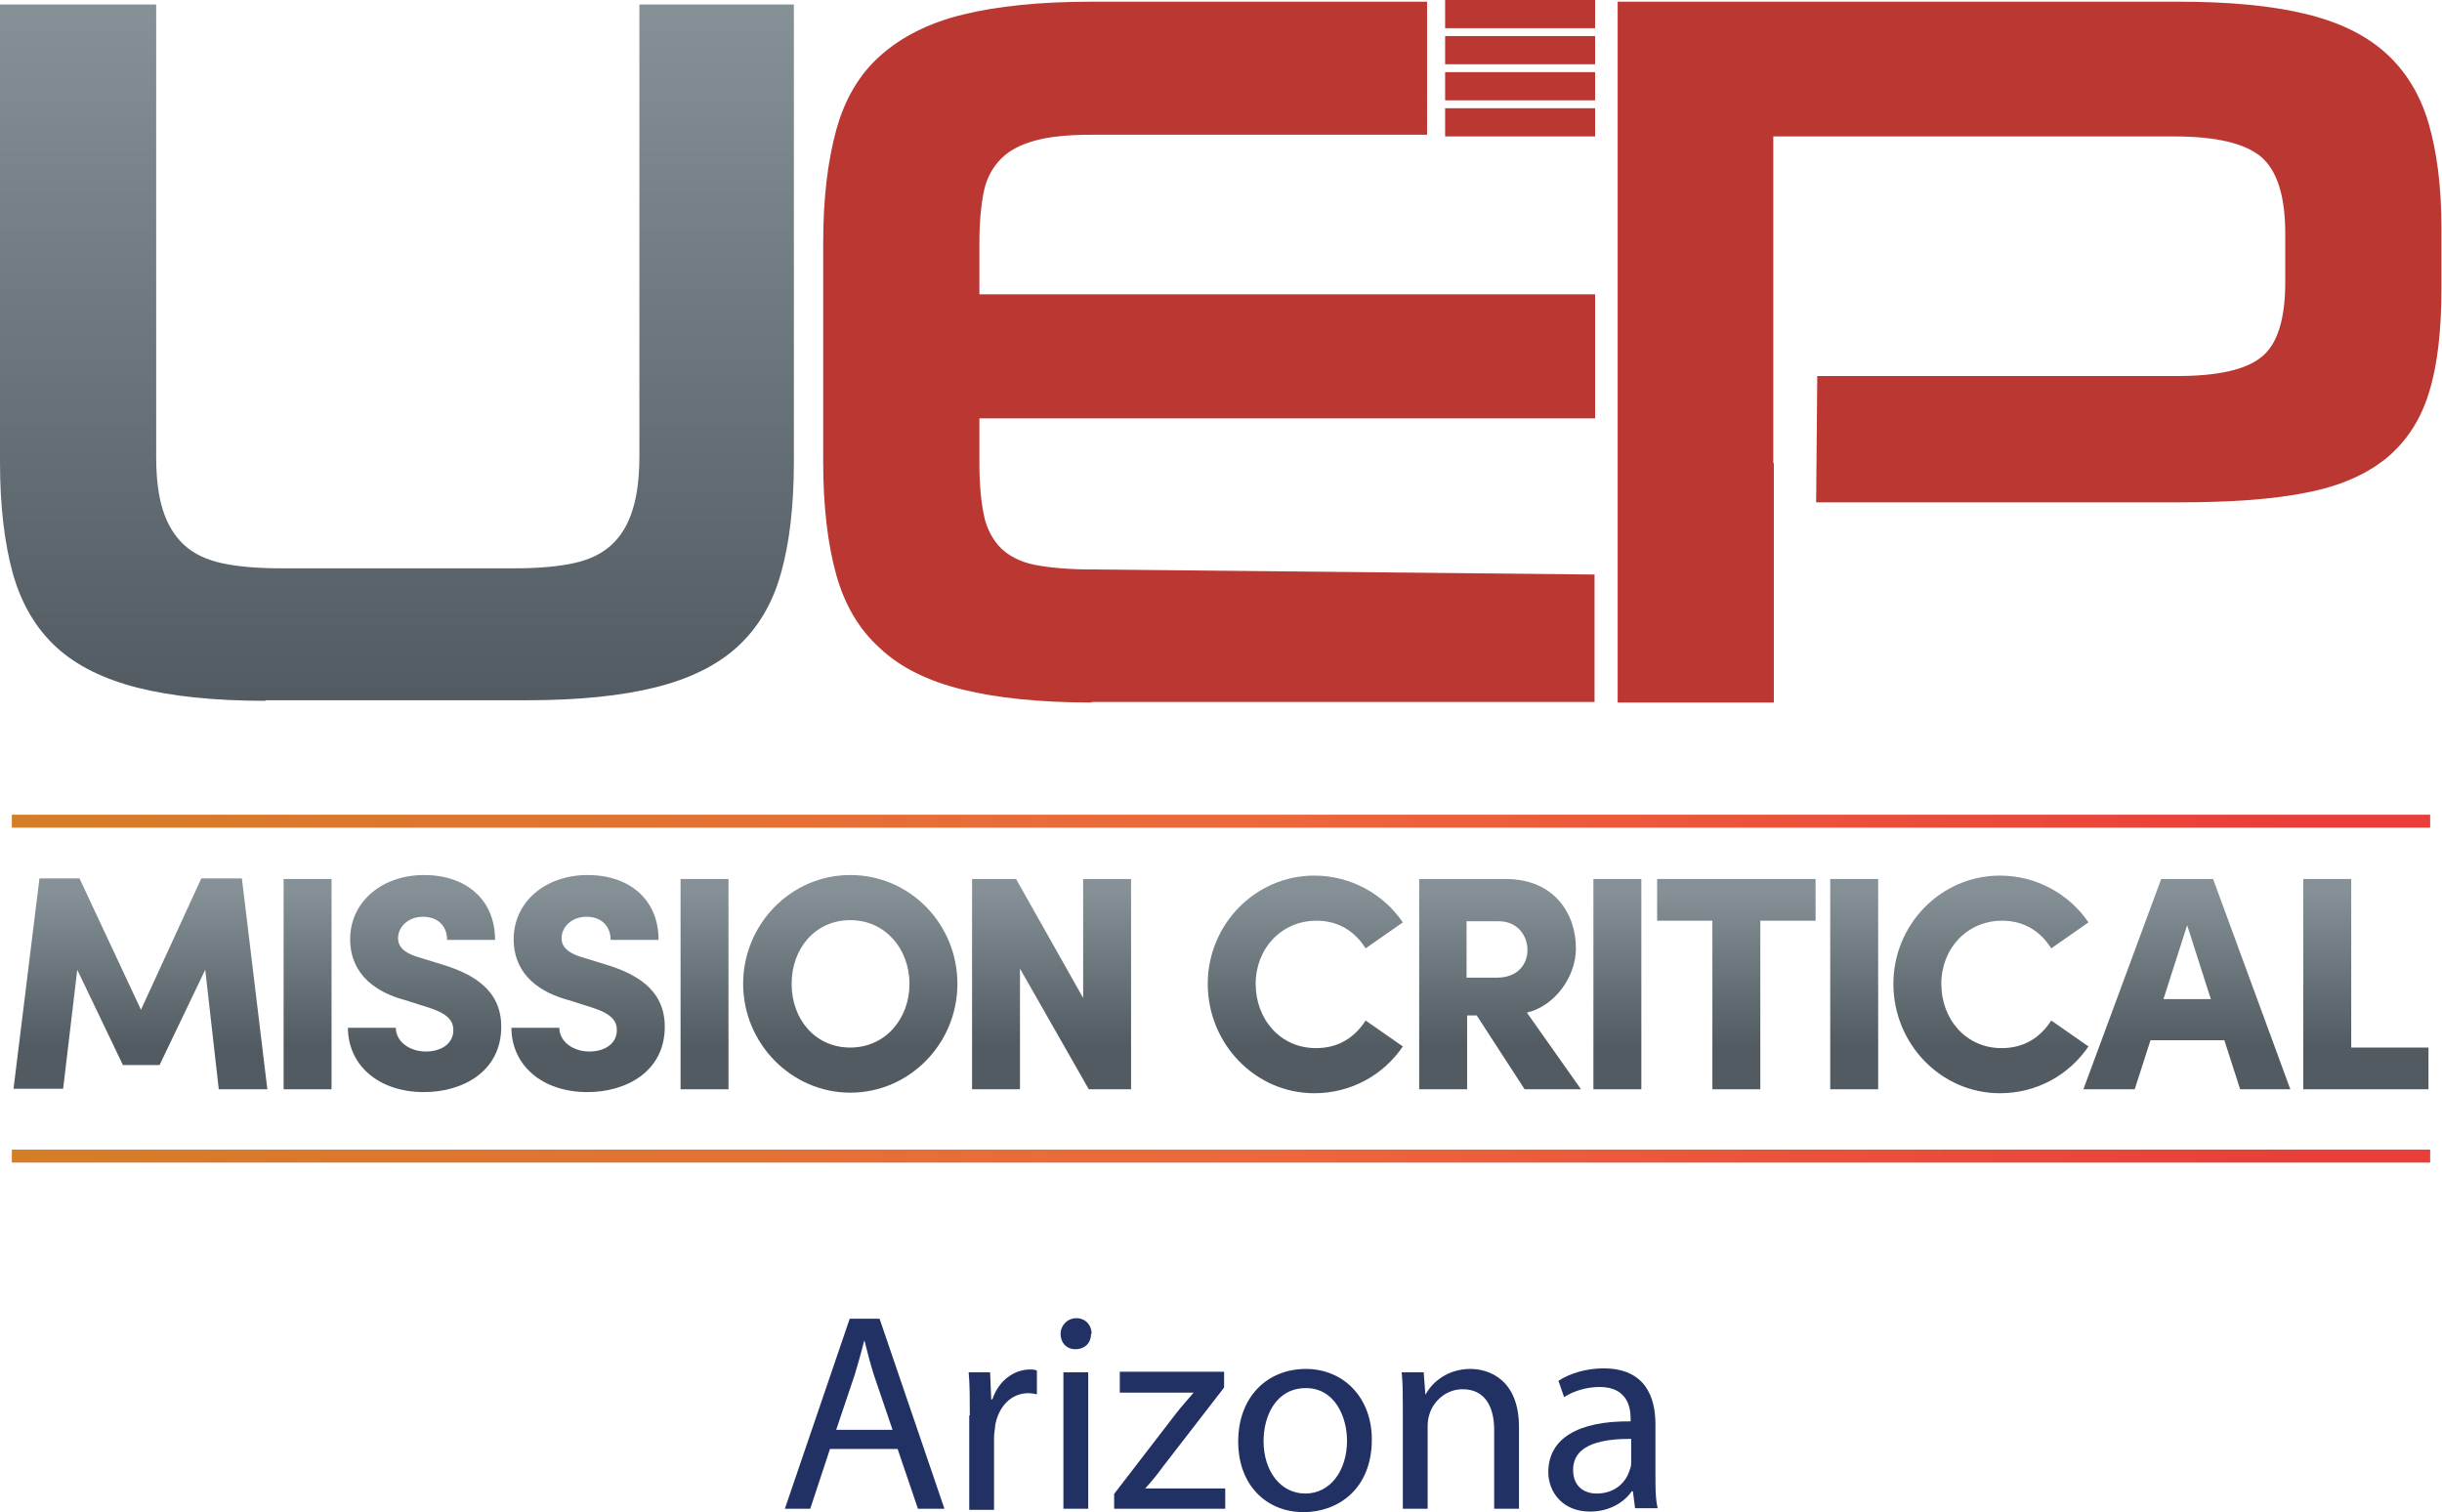 <svg xmlns="http://www.w3.org/2000/svg" xmlns:xlink="http://www.w3.org/1999/xlink" id="Layer_2" viewBox="0 0 43.31 26.82"><defs><style>.cls-1{fill:url(#linear-gradient);}.cls-2{fill:#bb3732;}.cls-3{fill:#223164;}.cls-4{fill:url(#linear-gradient-8);}.cls-5{fill:url(#linear-gradient-9);}.cls-6{fill:url(#linear-gradient-3);}.cls-7{fill:url(#linear-gradient-4);}.cls-8{fill:url(#linear-gradient-2);}.cls-9{fill:url(#linear-gradient-6);}.cls-10{fill:url(#linear-gradient-7);}.cls-11{fill:url(#linear-gradient-5);}.cls-12{fill:url(#linear-gradient-14);}.cls-13{fill:url(#linear-gradient-18);}.cls-14{fill:url(#linear-gradient-15);}.cls-15{fill:url(#linear-gradient-16);}.cls-16{fill:url(#linear-gradient-17);}.cls-17{fill:url(#linear-gradient-13);}.cls-18{fill:url(#linear-gradient-12);}.cls-19{fill:url(#linear-gradient-10);}.cls-20{fill:url(#linear-gradient-11);}.cls-21{fill:none;stroke:#bb3732;stroke-linejoin:round;stroke-width:.5px;}</style><linearGradient id="linear-gradient" x1="7.04" y1=".08" x2="7.04" y2="12.43" gradientTransform="matrix(1, 0, 0, 1, 0, 0)" gradientUnits="userSpaceOnUse"><stop offset="0" stop-color="#859097"></stop><stop offset="1" stop-color="#515b61"></stop></linearGradient><linearGradient id="linear-gradient-2" x1="2.5" y1="15.8" x2="2.5" y2="18.57" xlink:href="#linear-gradient"></linearGradient><linearGradient id="linear-gradient-3" x1="5.46" y1="15.8" x2="5.46" y2="18.57" xlink:href="#linear-gradient"></linearGradient><linearGradient id="linear-gradient-4" x1="7.53" y1="15.8" x2="7.53" y2="18.57" xlink:href="#linear-gradient"></linearGradient><linearGradient id="linear-gradient-5" x1="10.43" y1="15.8" x2="10.43" y2="18.57" xlink:href="#linear-gradient"></linearGradient><linearGradient id="linear-gradient-6" x1="12.49" y1="15.8" x2="12.49" y2="18.57" xlink:href="#linear-gradient"></linearGradient><linearGradient id="linear-gradient-7" x1="15.08" y1="15.8" x2="15.08" y2="18.57" xlink:href="#linear-gradient"></linearGradient><linearGradient id="linear-gradient-8" x1="18.65" y1="15.8" x2="18.65" y2="18.57" xlink:href="#linear-gradient"></linearGradient><linearGradient id="linear-gradient-9" x1="23.15" y1="15.8" x2="23.15" y2="18.57" xlink:href="#linear-gradient"></linearGradient><linearGradient id="linear-gradient-10" x1="26.6" y1="15.8" x2="26.6" y2="18.57" xlink:href="#linear-gradient"></linearGradient><linearGradient id="linear-gradient-11" x1="28.68" y1="15.8" x2="28.68" y2="18.57" xlink:href="#linear-gradient"></linearGradient><linearGradient id="linear-gradient-12" x1="30.79" y1="15.8" x2="30.79" y2="18.57" xlink:href="#linear-gradient"></linearGradient><linearGradient id="linear-gradient-13" x1="32.89" y1="15.8" x2="32.89" y2="18.57" xlink:href="#linear-gradient"></linearGradient><linearGradient id="linear-gradient-14" x1="35.31" y1="15.8" x2="35.31" y2="18.57" xlink:href="#linear-gradient"></linearGradient><linearGradient id="linear-gradient-15" x1="38.8" y1="15.8" x2="38.8" y2="18.57" xlink:href="#linear-gradient"></linearGradient><linearGradient id="linear-gradient-16" x1="41.96" y1="15.8" x2="41.96" y2="18.57" xlink:href="#linear-gradient"></linearGradient><linearGradient id="linear-gradient-17" x1=".21" y1="20.5" x2="43.1" y2="20.5" gradientTransform="matrix(1, 0, 0, 1, 0, 0)" gradientUnits="userSpaceOnUse"><stop offset="0" stop-color="#d57e28"></stop><stop offset=".51" stop-color="#ed683c"></stop><stop offset=".95" stop-color="#e93e3a"></stop></linearGradient><linearGradient id="linear-gradient-18" y1="14.57" y2="14.57" xlink:href="#linear-gradient-17"></linearGradient></defs><g id="Layer_1-2"><g><g><g><path class="cls-2" d="M19.36,12.46c-.92,0-1.68-.08-2.29-.23-.61-.15-1.1-.39-1.46-.73-.37-.33-.63-.77-.78-1.31-.15-.54-.23-1.21-.23-1.99v-3.9c0-.78,.08-1.44,.23-1.99,.15-.55,.41-.99,.78-1.32,.37-.33,.85-.58,1.46-.73,.61-.15,1.37-.23,2.29-.23h5.95V2.39h-5.95c-.4,0-.73,.03-.99,.1-.26,.07-.46,.17-.61,.32-.15,.15-.26,.34-.31,.58-.05,.24-.08,.55-.08,.91v.92h10.92v2.2h-10.92v.79c0,.38,.03,.69,.08,.93,.05,.24,.16,.44,.3,.58s.35,.25,.61,.3c.26,.05,.6,.08,1,.08l8.92,.09v2.26h-8.92Z"></path><line class="cls-21" x1="25.63" y1="2.17" x2="28.29" y2="2.17"></line><line class="cls-21" x1="25.63" y1=".25" x2="28.29" y2=".25"></line><line class="cls-21" x1="25.63" y1=".89" x2="28.29" y2=".89"></line><line class="cls-21" x1="25.63" y1="1.53" x2="28.29" y2="1.53"></line><path class="cls-2" d="M31.46,8.21v4.25h-2.77V.03h9.95c.89,0,1.63,.07,2.22,.21,.6,.14,1.08,.37,1.44,.69,.36,.32,.62,.74,.77,1.25,.15,.51,.23,1.13,.23,1.86v1.08c0,.74-.07,1.36-.22,1.84-.15,.49-.4,.87-.76,1.17-.36,.29-.84,.5-1.43,.61-.6,.12-1.35,.17-2.26,.17h-6.42l.02-2.24h6.37c.73,0,1.23-.11,1.51-.34,.28-.22,.42-.67,.42-1.32v-.86c0-.67-.14-1.12-.43-1.37-.29-.24-.8-.36-1.54-.36h-7.11v5.8Z"></path><path class="cls-1" d="M4.71,12.43c-.91,0-1.66-.08-2.26-.23-.6-.15-1.09-.39-1.45-.72-.36-.33-.62-.77-.77-1.3-.15-.54-.23-1.2-.23-1.98V.08H2.77V8.1c0,.39,.04,.7,.12,.95,.08,.25,.2,.45,.37,.61,.17,.16,.4,.27,.68,.33,.28,.06,.63,.09,1.04,.09h4.15c.41,0,.76-.03,1.04-.09,.28-.06,.51-.17,.68-.33,.17-.16,.29-.36,.37-.62,.08-.25,.12-.57,.12-.96V.08h2.74V8.19c0,.79-.08,1.45-.23,1.98-.15,.54-.41,.97-.77,1.3-.36,.33-.85,.57-1.45,.72-.6,.15-1.36,.23-2.28,.23H4.71Z"></path></g><g><path class="cls-8" d="M4.75,19.32h-.87l-.24-2.12-.81,1.69h-.65l-.81-1.69-.25,2.11H.24l.46-3.73h.71l1.09,2.33,1.07-2.33h.72l.45,3.73Z"></path><path class="cls-6" d="M5.03,19.32v-3.73h.85v3.73h-.85Z"></path><path class="cls-7" d="M6.17,18.23h.85c0,.24,.24,.42,.53,.42,.28,0,.49-.14,.49-.38,0-.15-.08-.28-.41-.39l-.44-.14c-.82-.22-.98-.72-.98-1.08,0-.67,.57-1.14,1.31-1.14s1.26,.43,1.26,1.15h-.85c0-.22-.14-.41-.43-.41-.26,0-.44,.18-.44,.38,0,.08,.02,.24,.37,.34l.39,.12c.53,.16,1.07,.43,1.07,1.11,0,.8-.69,1.16-1.37,1.16-.8,0-1.35-.47-1.35-1.15Z"></path><path class="cls-11" d="M9.07,18.23h.85c0,.24,.24,.42,.53,.42,.28,0,.49-.14,.49-.38,0-.15-.08-.28-.41-.39l-.44-.14c-.82-.22-.98-.72-.98-1.08,0-.67,.57-1.14,1.31-1.14s1.26,.43,1.26,1.15h-.85c0-.22-.14-.41-.43-.41-.26,0-.44,.18-.44,.38,0,.08,.02,.24,.37,.34l.39,.12c.53,.16,1.07,.43,1.07,1.11,0,.8-.69,1.16-1.37,1.16-.8,0-1.35-.47-1.35-1.15Z"></path><path class="cls-9" d="M12.07,19.32v-3.73h.85v3.73h-.85Z"></path><path class="cls-10" d="M13.18,17.45c0-1.05,.84-1.93,1.9-1.93s1.9,.87,1.9,1.93-.85,1.93-1.9,1.93-1.9-.88-1.9-1.93Zm2.95,0c0-.62-.43-1.13-1.05-1.13s-1.04,.5-1.04,1.13,.42,1.13,1.04,1.13,1.05-.51,1.05-1.13Z"></path><path class="cls-4" d="M19.21,15.59h.85v3.73h-.75l-1.22-2.14v2.14h-.85v-3.73h.78l1.19,2.11v-2.11Z"></path><path class="cls-5" d="M21.42,17.45c0-1.05,.84-1.92,1.89-1.92,.65,0,1.23,.33,1.57,.83l-.66,.46c-.19-.3-.48-.49-.87-.49-.63,0-1.08,.5-1.08,1.12s.43,1.14,1.07,1.14c.39,0,.68-.18,.88-.49l.66,.46c-.34,.5-.91,.83-1.57,.83-1.05,0-1.89-.88-1.89-1.94Z"></path><path class="cls-19" d="M27.04,19.32l-.85-1.31h-.17v1.31h-.85v-3.73h1.53c.87,0,1.25,.62,1.25,1.23,0,.52-.39,1.03-.87,1.14l.96,1.36h-.99Zm-1.03-2.99v1.01h.54c.37,0,.54-.24,.54-.49s-.17-.51-.51-.51h-.56Z"></path><path class="cls-20" d="M28.26,19.32v-3.73h.85v3.73h-.85Z"></path><path class="cls-18" d="M32.2,15.59v.74h-.98v2.99h-.85v-2.99h-.98v-.74h2.82Z"></path><path class="cls-17" d="M32.46,19.32v-3.73h.85v3.73h-.85Z"></path><path class="cls-12" d="M33.58,17.45c0-1.05,.84-1.92,1.89-1.92,.65,0,1.23,.33,1.57,.83l-.66,.46c-.19-.3-.48-.49-.87-.49-.63,0-1.08,.5-1.08,1.12s.43,1.14,1.07,1.14c.39,0,.68-.18,.88-.49l.66,.46c-.34,.5-.91,.83-1.57,.83-1.05,0-1.89-.88-1.89-1.94Z"></path><path class="cls-14" d="M39.73,19.32l-.28-.87h-1.31l-.28,.87h-.91l1.38-3.73h.92l1.37,3.73h-.9Zm-1.36-1.6h.84l-.42-1.31-.42,1.31Z"></path><path class="cls-15" d="M41.7,18.58h1.37v.74h-2.22v-3.73h.85v2.99Z"></path></g><rect class="cls-16" x=".21" y="20.39" width="42.89" height=".23"></rect><rect class="cls-13" x=".21" y="14.45" width="42.89" height=".23"></rect></g><g><path class="cls-3" d="M14.72,25.7l-.35,1.06h-.45l1.15-3.37h.53l1.15,3.37h-.47l-.36-1.06h-1.2Zm1.11-.34l-.33-.97c-.07-.22-.12-.42-.17-.62h0c-.05,.2-.11,.41-.17,.61l-.33,.98h1.02Z"></path><path class="cls-3" d="M17.2,25.1c0-.29,0-.53-.02-.76h.38l.02,.48h.02c.11-.33,.38-.53,.67-.53,.05,0,.08,0,.12,.02v.42s-.09-.02-.15-.02c-.31,0-.53,.24-.59,.57,0,.06-.02,.13-.02,.21v1.29h-.44v-1.67Z"></path><path class="cls-3" d="M19.35,23.66c0,.15-.1,.27-.28,.27-.16,0-.26-.12-.26-.27s.12-.28,.28-.28,.27,.12,.27,.28Zm-.49,3.1v-2.42h.44v2.42h-.44Z"></path><path class="cls-3" d="M19.75,26.51l1.1-1.43c.1-.13,.21-.25,.32-.38h-1.31v-.37h1.85v.28l-1.09,1.41c-.1,.14-.2,.26-.31,.38h1.42v.36h-1.97v-.26Z"></path><path class="cls-3" d="M24.33,25.53c0,.9-.62,1.29-1.21,1.29-.66,0-1.16-.48-1.16-1.25,0-.81,.53-1.29,1.2-1.29s1.17,.51,1.17,1.25Zm-1.92,.03c0,.53,.3,.93,.74,.93s.74-.4,.74-.94c0-.41-.21-.93-.73-.93s-.75,.48-.75,.94Z"></path><path class="cls-3" d="M24.88,25c0-.25,0-.46-.02-.66h.39l.03,.4h0c.12-.23,.4-.46,.8-.46,.34,0,.86,.2,.86,1.03v1.45h-.44v-1.4c0-.39-.15-.72-.56-.72-.29,0-.52,.21-.59,.45-.02,.06-.03,.13-.03,.21v1.46h-.44v-1.77Z"></path><path class="cls-3" d="M29,26.76l-.04-.31h-.02c-.13,.19-.39,.36-.74,.36-.49,0-.74-.35-.74-.7,0-.59,.52-.91,1.46-.9v-.05c0-.2-.06-.56-.55-.56-.23,0-.46,.07-.63,.18l-.1-.29c.2-.13,.49-.22,.8-.22,.74,0,.92,.51,.92,.99v.91c0,.21,0,.42,.04,.58h-.4Zm-.07-1.24c-.48,0-1.03,.08-1.03,.55,0,.29,.19,.42,.42,.42,.32,0,.52-.2,.58-.41,.02-.04,.03-.09,.03-.14v-.42Z"></path></g></g></g></svg>